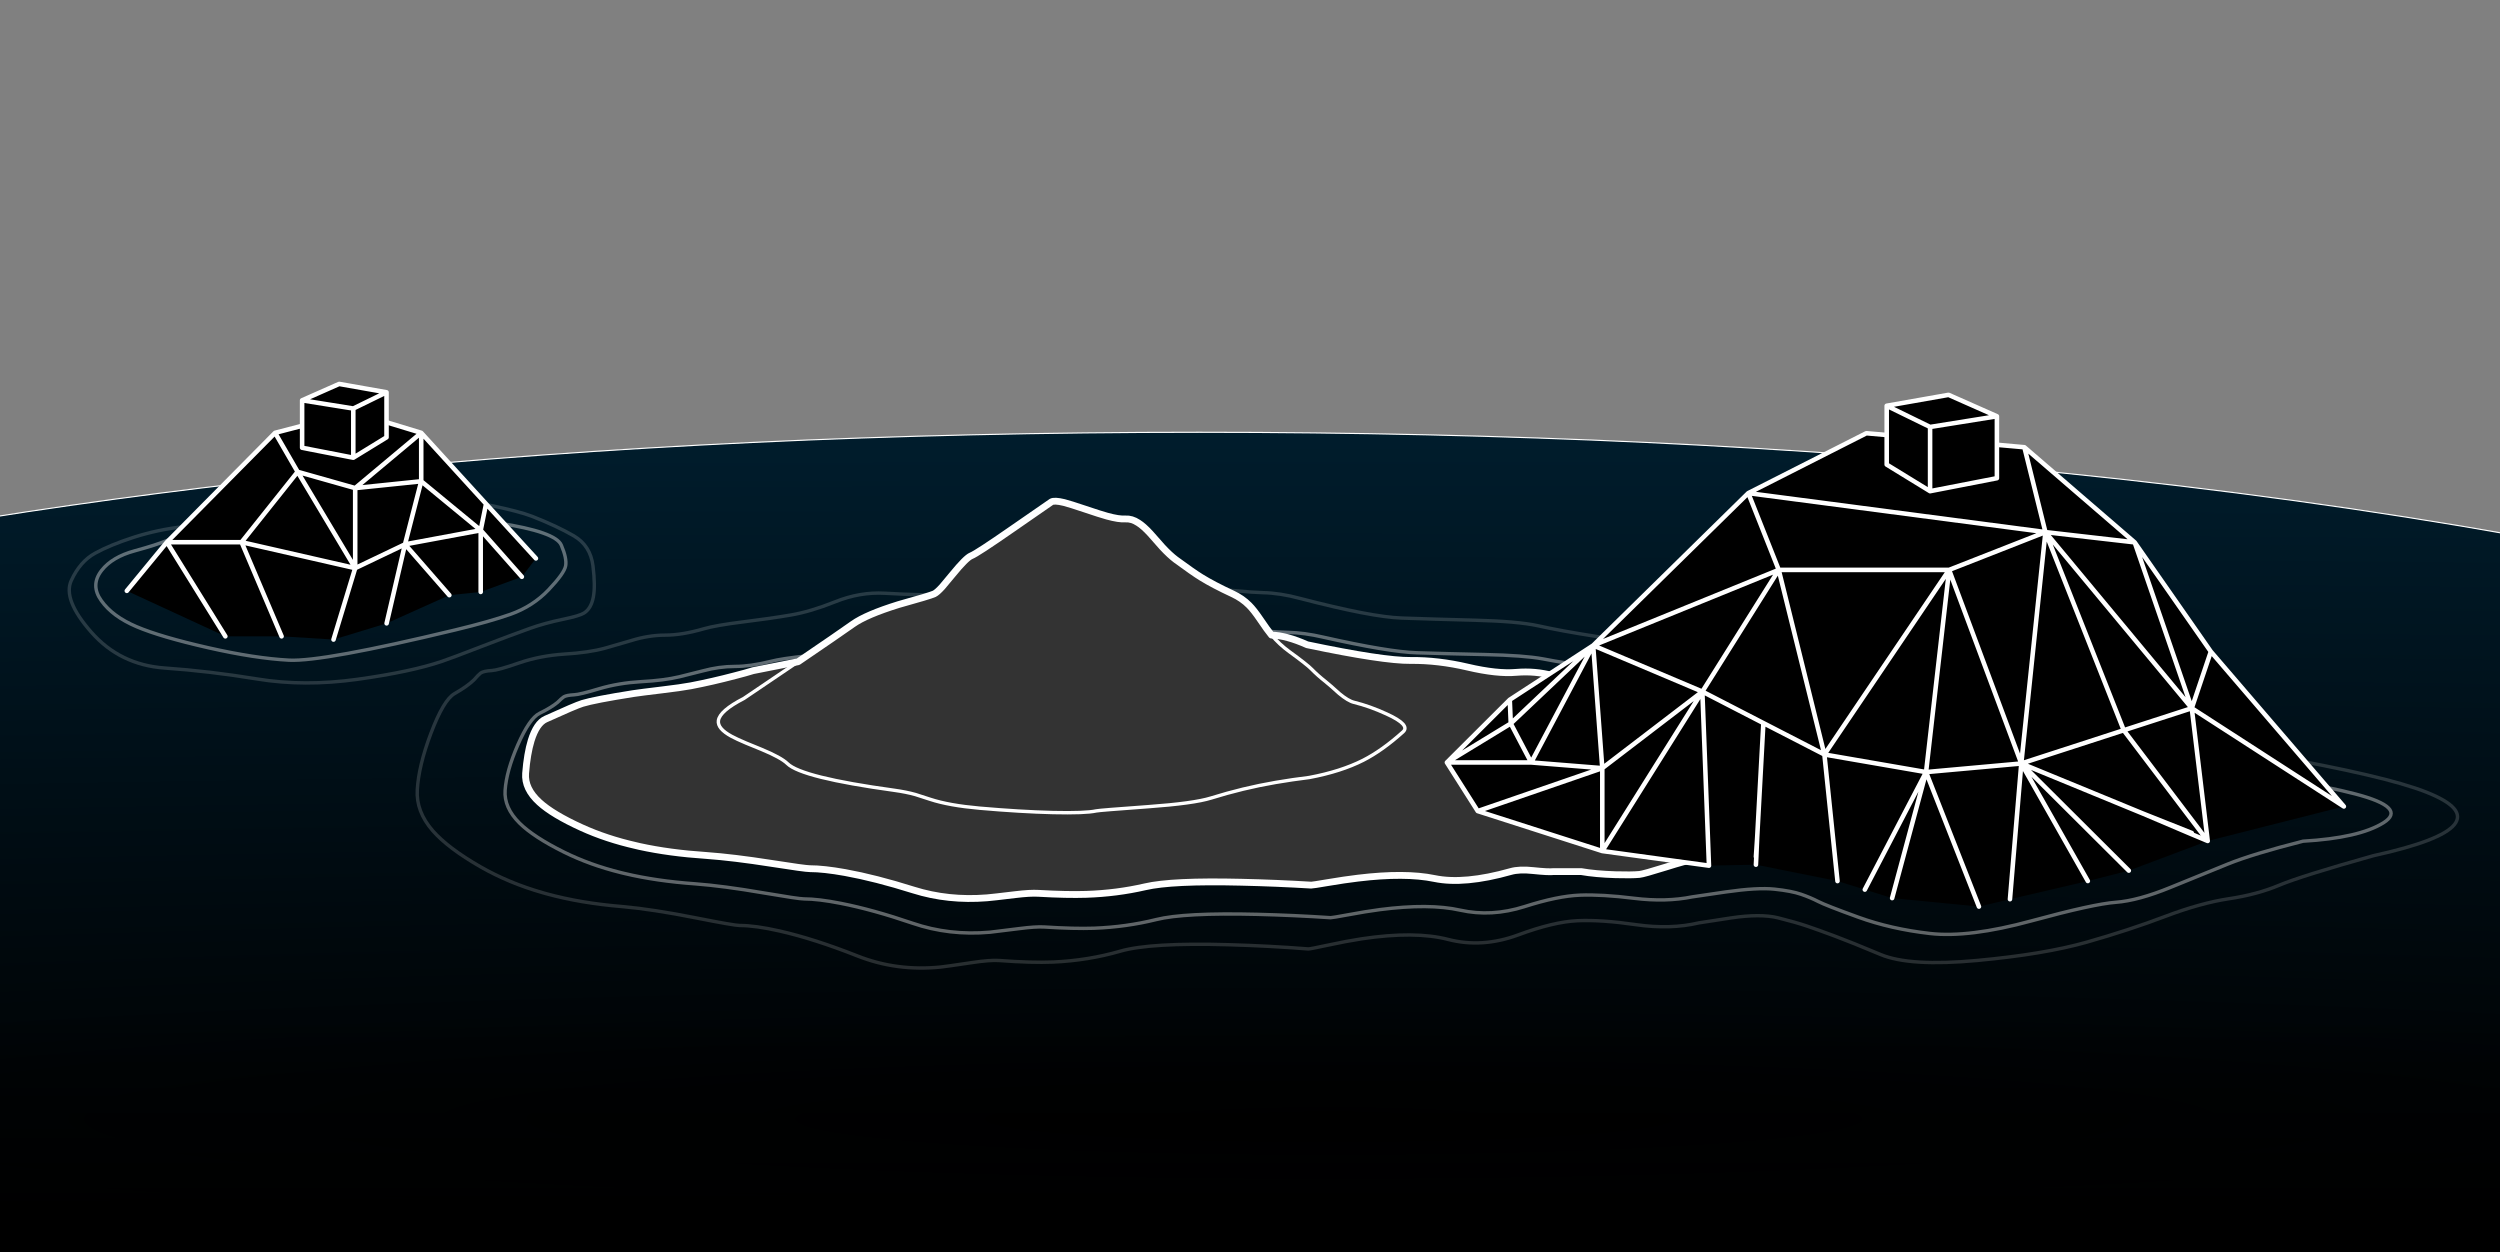 
<svg xmlns="http://www.w3.org/2000/svg" version="1.1" xmlns:xlink="http://www.w3.org/1999/xlink" preserveAspectRatio="none" x="0px" y="0px" width="2196px" height="1100px" viewBox="0 0 2196 1100">
<rect x="0" y="0" width="2196" height="1100" fill="#808080" stroke="none"/>
<defs>
<radialGradient id="Gradient_1" gradientUnits="userSpaceOnUse" cx="0" cy="0" r="608.8" fx="0" fy="0" gradientTransform="matrix( 0, 1, -14.879, 0, 1167.2,982.95) " spreadMethod="pad">
<stop  offset="0%" stop-color="#000000"/>

<stop  offset="100%" stop-color="#001D2D"/>
</radialGradient>

<linearGradient id="Gradient_2" gradientUnits="userSpaceOnUse" x1="1033.55" y1="1065.625" x2="1033.55" y2="889.375" spreadMethod="pad">
<stop  offset="0%" stop-color="#000000"/>

<stop  offset="100%" stop-color="#000000" stop-opacity="0"/>
</linearGradient>

<g id="Layer11_0_FILL">
<path fill="url(#Gradient_1)" stroke="none" d="
M 2216 471.45
Q 2215 471.3 2214 471.1 2213.7 471.05 2213.4 471 2211.7 470.7 2210 470.4 2019.8 436.55 1810.55 415.35 1458.7 379.7 1053.35 379.7 648.1 379.7 296.45 415.35 135.6 431.6 -14 455.4 -16 455.7 -18 456.05 -19 456.2 -20 456.4 -55.85 462.05 -91.05 468.25 -295.3 504 -477.8 554.2 -618 592.8 -740.5 671.25 -847.45 739.85 -933.4 833.75 -1008.2 915.5 -1056.55 1004.1 -1099.95 1083.7 -1109.95 1144.9
L 3216.65 1144.9
Q 3201.95 1114.8 3173.65 1067.95 3117.1 974.25 3049.3 890.5 2954.4 773.2 2850.6 692.55 2720.85 591.7 2584.55 554.2 2561.15 547.75 2537.4 541.6 2475.25 525.35 2410.6 510.75 2315.95 489.3 2216 471.45
M 1464.15 703.05
L 1400.05 741.1 1464.15 703.05 1385 735.05 1464.15 703.05 Z"/>
</g>

<g id="Layer7_0_FILL">
<path fill="#333333" stroke="none" d="
M 1364 593.45
Q 1348.5 589.2 1331.9 590.6 1315.15 592.1 1289.2 586 1263.2 579.9 1239.15 580.15 1215.15 580.4 1148.2 566.35 1130 558.2 1116.9 557.85 1123.7 565.95 1132.6 572.45 1147.8 583.45 1152 587.7 1157.65 593.45 1164.3 598.65 1167.85 601.45 1176.35 609.15 1184.2 615.7 1189.4 616.95 1203.1 620.3 1218 627.15 1239.2 636.8 1232.45 642.85 1214.2 659.25 1197.45 667.8 1177.95 677.7 1150.1 682.95 1135.35 684.75 1120.45 687.3 1091.7 692.25 1063.75 701 1048.65 705.7 1008.5 708.6 965.7 711.7 962.95 712.3 953.4 714.4 924.85 713.75 896.4 713.05 860.4 709.9 833.7 707.55 817.2 702.15 805.35 698.25 804.2 697.95 796.05 695.65 785.55 694.2 704.15 683 691.7 670.8 686.15 665.4 669 658.3 664.45 656.4 655.1 652.6 647.2 649.25 642.55 646.75 630.05 639.95 631.05 632.95 632.3 624.35 653.35 613.55 680.95 594.95 701.1 581.25
L 661.5 589.1
Q 655.5 591 645.55 593.55 625.85 598.75 606.9 602.4 598 604.05 581.6 606 562.85 608.25 556.25 609.25 522.1 614.65 511.55 617.9 505.4 619.8 479.35 631.65 471.3 635.3 466.6 650.45 463.05 662.05 461.7 679.3 460.65 692.8 473.8 704.75 485.45 715.4 510.8 726.95 532.6 736.9 558.65 742.8 560.2 743.2 561.8 743.55 588 749.3 620.5 751.45 644.15 753.15 677.35 758.35 707.2 763.05 711.45 763.05 723.4 763.05 742.35 766.45 768.9 771.25 802.4 781.8 832.9 791.4 867 788.65 871.5 788.3 891.8 785.85 905 784.25 912.15 784.7 937.35 786.15 954.15 785.6 981.05 784.7 1005.95 778.95 1029.35 773.5 1090.25 774.95 1121.15 775.65 1151.75 777.5 1153.25 777.5 1165.8 775.35 1181.45 772.7 1192.95 771.35 1234.25 766.35 1260.1 771.7 1286.15 777.1 1327.05 765.55 1334.6 763.4 1346.6 764.7 1360.35 766.15 1364.75 765.6
L 1388.9 765.6
Q 1401.35 767.8 1419.05 768.35 1433.2 768.75 1440.1 768.1 1443.75 767.75 1462.9 761.75 1481.95 755.75 1486.25 755.4 1489.1 755.15 1504.25 748.85 1520.5 742.1 1521.65 741.8 1522.3 741.45 1523.75 740.8 1534.75 736.2 1552.05 726.8 1569.45 717.35 1571.1 699.65 1572.7 681.95 1557.25 672.95 1541.75 664 1533.35 659.5 1524.95 654.95 1521.05 650.45 1517.2 645.95 1512.65 644.65 1508 643.3 1487.3 628.25 1466.6 613.15 1457.5 611.85 1448.35 610.5 1436.05 607.75 1423.75 604.95 1401.65 601.25 1379.5 597.5 1364 593.45
M 952.8 447.1
Q 939.9 442.75 934.6 441.4 926.05 439.35 923.5 440.9 922.45 441.5 888.75 464.95 858.25 486.15 853.1 488.2 848.6 490 836.45 504.9 830 512.8 827.65 515.45 823.1 520.45 820.6 521.65 816.8 523.4 789.3 531.05 760.95 539.85 749.15 548.2 736.7 557.05 701.1 581.25 680.95 594.95 653.35 613.55 632.3 624.35 631.05 632.95 630.05 639.95 642.55 646.75 647.2 649.25 655.1 652.6 664.45 656.4 669 658.3 686.15 665.4 691.7 670.8 704.15 683 785.55 694.2 796.05 695.65 804.2 697.95 805.35 698.25 817.2 702.15 833.7 707.55 860.4 709.9 896.4 713.05 924.85 713.75 953.4 714.4 962.95 712.3 965.7 711.7 1008.5 708.6 1048.65 705.7 1063.75 701 1091.7 692.25 1120.45 687.3 1135.35 684.75 1150.1 682.95 1177.95 677.7 1197.45 667.8 1214.2 659.25 1232.45 642.85 1239.2 636.8 1218 627.15 1203.1 620.3 1189.4 616.95 1184.2 615.7 1176.35 609.15 1167.85 601.45 1164.3 598.65 1157.65 593.45 1152 587.7 1147.8 583.45 1132.6 572.45 1123.7 565.95 1116.9 557.85 1113.45 553.7 1106.9 544 1101.35 535.8 1097.25 531.7 1091.15 525.55 1082.75 521.65 1065.7 513.7 1055.05 507.1 1048.15 502.85 1032.9 491.65 1027.55 487.65 1021 480.6 1013.8 472.3 1010.35 468.55 1004.35 462.05 999.85 459.25 994.15 455.5 988.55 455.85 983.05 456.25 972.55 453.4 966.55 451.75 952.8 447.1 Z"/>
</g>

<g id="Layer6_0_FILL">
<path fill="#000000" stroke="none" d="
M 1942 572.35
L 1925.25 622.1 2058.85 708.4 1942 572.35
M 1925.25 622.1
L 1939.25 738.7 2058.85 708.4 1925.25 622.1
M 1939.25 738.7
L 1924 732.3 1882.6 714.7 1775.5 670.65 1869.95 764.75 1939.25 738.7
M 1924 732.3
L 1939.25 738.7 1865.5 641.45 1775.5 670.65 1882.6 714.7 1925.25 731.7 1882.6 714.7 1924 732.3
M 1865.5 641.45
L 1925.25 622.1 1796.7 467.4 1865.5 641.45
M 1925.25 622.1
L 1865.5 641.45 1939.25 738.7 1925.25 622.1
M 1942 572.35
L 1875.1 476.4 1925.25 622.1 1942 572.35
M 1875.1 476.4
L 1796.7 467.4 1925.25 622.1 1875.1 476.4
M 1796.7 467.4
L 1775.5 670.65 1865.5 641.45 1796.7 467.4
M 1775.5 670.65
L 1796.7 467.4 1712.1 500.6 1775.5 670.65
M 1796.7 467.4
L 1875.1 476.4 1778.2 392.85 1796.7 467.4
M 1562.45 500.6
L 1602.55 662.75 1712.1 500.6 1562.45 500.6
M 1399.45 566.95
L 1495.35 607.5 1562.45 500.6 1399.45 566.95
M 1495.35 607.5
L 1399.45 566.95 1407.45 674.75 1495.35 607.5
M 1548.95 635.15
L 1602.55 662.75 1562.45 500.6 1495.35 607.5 1548.95 635.15
M 1345 669.75
L 1407.45 674.75 1399.45 566.95 1345 669.75
M 1326.2 614.65
L 1327.05 635.5 1399.45 566.95 1326.2 614.65
M 1327.05 635.5
L 1327.05 635.55 1345 669.75 1399.45 566.95 1327.05 635.5
M 1562.45 500.6
L 1535.7 433.15 1399.45 566.95 1562.45 500.6
M 1535.7 433.15
L 1562.45 500.6 1712.1 500.6 1796.7 467.4 1535.7 433.15
M 1778.2 392.85
L 1639.4 380.55 1535.7 433.15 1796.7 467.4 1778.2 392.85
M 1691.85 678.2
L 1712.1 500.6 1602.55 662.75 1691.85 678.2
M 1833.95 773.9
L 1869.95 764.75 1775.5 670.65 1833.95 773.9
M 1691.85 678.2
L 1775.5 670.65 1712.1 500.6 1691.85 678.2
M 1765.55 789.85
L 1775.5 670.65 1691.85 678.2 1738.3 796.35 1765.55 789.85
M 1775.5 670.65
L 1765.55 789.85 1833.95 773.9 1775.5 670.65
M 1501.15 760.4
L 1495.35 607.5 1407.45 747.55 1501.15 760.4
M 1542.4 759.55
L 1542.75 752.55 1543.45 736.05 1542.4 752.55 1543.45 736.05 1548.95 635.15 1495.35 607.5 1501.15 760.4 1542.4 759.55
M 1407.45 674.75
L 1407.45 747.55 1495.35 607.5 1407.45 674.75
M 1298.05 712.45
L 1407.45 747.55 1407.45 674.75 1298.05 712.45
M 1407.45 674.75
L 1345 669.75 1270.95 669.75 1298.05 712.45 1407.45 674.75
M 1345 669.75
L 1327.05 635.55 1270.95 669.75 1345 669.75
M 1327.05 635.55
L 1327.05 635.5 1326.2 614.65 1270.95 669.75 1327.05 635.55
M 1691.85 678.2
L 1662.05 788.9 1738.3 796.35 1691.85 678.2
M 1638.05 781.4
L 1662.05 788.9 1691.85 678.2 1638.05 781.4
M 1602.55 662.75
L 1614.05 773.95 1638.05 781.4 1691.85 678.2 1602.55 662.75
M 1602.55 662.75
L 1548.95 635.15 1543.45 736.05 1542.75 752.55 1542.4 759.55 1614.05 773.95 1602.55 662.75 Z"/>
</g>

<g id="Layer5_0_FILL">
<path fill="#000000" stroke="none" d="
M 1117.15 749.65
L 909.05 716.3 909.05 909.2 1117.15 949.65 1117.15 749.65
M 1252.25 683.65
L 1117.15 749.65 1117.15 949.65 1252.25 866.8 1252.25 683.65
M 1117.15 749.65
L 1252.25 683.65 1059.65 649.65 909.05 716.3 1117.15 749.65 Z"/>
</g>

<g id="Layer4_0_FILL">
<path fill="url(#Gradient_2)" stroke="none" d="
M 3348.95 1105.75
L 3348.95 877.45 -1281.85 877.45 -1281.85 1105.75 3348.95 1105.75 Z"/>
</g>

<g id="Layer2_0_FILL">
<path fill="#000000" stroke="none" d="
M 312 428.75
L 370 422.75 370 380.2 312 428.75
M 422.25 465.8
L 426.95 442.6 370 380.2 370 422.75 422.25 465.8
M 212.2 476.25
L 261.45 414.45 241.65 380.2 146.6 476.25 212.2 476.25
M 310.75 362.2
L 241.65 380.2 261.45 414.45 312 428.75 370 380.2 310.75 362.2
M 422.25 519.95
L 422.25 465.8 355.75 478.15 394.7 522.8 422.25 519.95
M 422.25 519.95
L 458.4 506.65 422.25 465.8 422.25 519.95
M 339.6 547.55
L 394.7 522.8 355.75 478.15 339.6 547.55
M 370 422.75
L 355.75 478.15 422.25 465.8 370 422.75
M 426.95 442.6
L 422.25 465.8 458.4 506.65 470.75 490.5 426.95 442.6
M 146.6 476.25
L 111.4 519 197.95 558.95 146.6 476.25
M 247.35 558.95
L 212.2 476.25 146.6 476.25 197.95 558.95 247.35 558.95
M 312 499.05
L 261.45 414.45 212.2 476.25 312 499.05
M 312 428.75
L 312 499.05 355.75 478.15 370 422.75 312 428.75
M 292.95 561.8
L 312 499.05 212.2 476.25 247.35 558.95 292.95 561.8
M 312 499.05
L 292.95 561.8 339.6 547.55 355.75 478.15 312 499.05
M 312 428.75
L 261.45 414.45 312 499.05 312 428.75 Z"/>
</g>

<g id="Layer2_1_FILL">
<path fill="#000000" stroke="none" d="
M 1117.15 749.65
L 909.05 716.3 909.05 909.2 1117.15 949.65 1117.15 749.65
M 1252.25 683.65
L 1117.15 749.65 1117.15 949.65 1252.25 866.8 1252.25 683.65
M 1117.15 749.65
L 1252.25 683.65 1059.65 649.65 909.05 716.3 1117.15 749.65 Z"/>
</g>

<path id="Layer12_0_1_STROKES" stroke="#FFFFFF" stroke-opacity="0.157" stroke-width="3" stroke-linejoin="round" stroke-linecap="round" fill="none" d="
M 1775.5 670.65
L 1892.4 564.55"/>

<path id="Layer11_0_1_STROKES" stroke="#FFFFFF" stroke-width="1" stroke-linejoin="round" stroke-linecap="round" fill="none" d="
M -1109.95 1144.9
Q -1099.95 1083.7 -1056.55 1004.1 -1008.2 915.5 -933.4 833.75 -847.45 739.85 -740.5 671.25 -618 592.8 -477.8 554.2 -295.3 504 -91.05 468.25 -55.85 462.05 -20 456.4 -19 456.2 -18 456.05 -16 455.7 -14 455.4 135.6 431.6 296.45 415.35 648.1 379.7 1053.35 379.7 1458.7 379.7 1810.55 415.35 2019.8 436.55 2210 470.4 2211.7 470.7 2213.4 471 2213.7 471.05 2214 471.1 2215 471.3 2216 471.45 2315.95 489.3 2410.6 510.75 2475.25 525.35 2537.4 541.6 2561.15 547.75 2584.55 554.2 2720.85 591.7 2850.6 692.55 2954.4 773.2 3049.3 890.5 3117.1 974.25 3173.65 1067.95 3201.95 1114.8 3216.65 1144.9
M 1385 735.05
L 1464.15 703.05 1400.05 741.1"/>

<path id="Layer10_0_1_STROKES" stroke="#FFFFFF" stroke-opacity="0.157" stroke-width="3" stroke-linejoin="round" stroke-linecap="round" fill="none" d="
M 255.05 416.3
Q 253.85 415.8 255.8 415.3 255.5 415.75 255.05 416.3 Z
M 255.8 415.3
Q 257.15 415.05 258.4 414.85 260.2 414.7 261.45 414.45
M 255.05 416.3
Q 257.5 417.35 274.15 418.1 277.15 418.25 361.25 431.6 445.3 444.9 467.4 453.55 489.45 462.2 504.05 470.7 518.6 479.2 520.85 497 523.1 514.8 521.15 524.65 519.15 534.7 513 538.5 508.95 541 495.4 543.8 478.2 547.4 465.7 551.9 448.35 558.1 420.95 568.65 397.05 577.9 388.25 580.9 361.4 590.05 314.4 596.65 267.4 603.25 225.75 596.4 184.1 589.55 144.75 586.8 105.4 584 80.2 555.3 54.95 526.6 62.6 509.95 70.3 493.2 83.45 486 96.5 478.75 117.45 471.95 138.4 465.2 161.95 462.5 185.55 459.85 218.1 441.35 248.5 423.95 255.05 416.3 Z"/>

<path id="Layer9_0_1_STROKES" stroke="#FFFFFF" stroke-opacity="0.157" stroke-width="3" stroke-linejoin="round" stroke-linecap="round" fill="none" d="
M 1142 525.65
Q 1204.45 541.95 1231.2 542.9 1258 543.85 1295.55 544.8 1333.05 545.75 1350.9 549.65 1371.75 554.3 1400.7 558.8 1416.9 561.15 1429.5 564.95 1442 568.75 1465.55 580.6 1488.95 592.45 1496.75 598 1504.45 603.45 1532.85 622.95 1561.2 642.3 1563.8 644.75 1573.65 653.2 1573.65 656.6 1573.65 659.5 1580.3 664.05 1591.85 671.8 1595.1 674.7 1599.25 678.25 1670.95 675.45 1794.45 670.65 1844.05 658.3 1893.65 645.9 1994.35 663.7 2095.046 681.505 2131.2 695.775 2167.361 710.034 2155.975 724.275 2144.585 738.522 2084.75 751.65 2021.217 769.527 2001.95 777.625 1982.688 785.725 1957.875 789.45 1933.055 793.179 1901.675 805.075 1870.296 816.976 1833.075 827.575 1795.847 838.176 1736.675 843.675 1677.51 849.162 1651.875 838.425 1626.232 827.687 1611.825 822.3 1597.424 816.919 1587.45 813.525 1577.471 810.129 1561.95 806.25 1546.419 802.381 1520.225 806.35 1494.045 810.303 1492.3 810.65 1467.4 816.55 1437.15 812.25 1406.8 807.8 1385.7 808.75 1364.6 809.7 1333.25 821.35 1301.9 832.85 1272.25 825.25 1242.95 817.6 1196.1 824.65 1183 826.65 1165.3 830.45 1151.05 833.55 1149.3 833.55 1114.65 830.85 1079.55 829.85 1010.5 827.85 983.95 835.55 955.75 843.7 925.2 845.05 906.1 845.85 877.5 843.7 869.4 843.2 854.4 845.45 831.4 848.9 826.3 849.45 787.6 853.35 753.05 839.65 715.05 824.65 684.85 817.8 663.4 812.95 649.85 812.95 645.05 812.95 611.2 806.25 573.55 798.75 546.7 796.35 509.8 793.3 480.1 785.1 478.35 784.65 476.5 784.1 447 775.65 422.15 761.45 393.5 745 380.2 729.8 365.35 712.8 366.55 693.7 367.75 672.65 378.5 644.2 389.6 614.8 399.25 609.3 410.25 603.05 416.15 597.4 420.35 592.6 422.15 591.25 424.85 589.4 431.95 589 437.4 588.75 455.85 582.35 474.2 576 495.7 574.55 517.15 573.3 531.65 569.3 546.15 565.2 554.05 562.8 569.65 557.9 584.3 557.9 599.05 557.9 617.95 552.4 628.7 549.25 652.9 546.25 677.2 543.25 694.5 540.25 711.7 537.35 733.55 528.65 755.4 519.85 777.25 521.1 807.85 522.95 852.95 522.95 898.05 522.95 950.4 523.2 986.2 522.8 1023.3 518.85 1042.4 516.8 1058.75 517 1068.75 517.25 1084.7 518.85 1100.7 520.4 1109.35 520.6 1124.35 520.9 1142 525.65 Z"/>

<path id="Layer8_0_1_STROKES" stroke="#FFFFFF" stroke-opacity="0.376" stroke-width="3" stroke-linejoin="round" stroke-linecap="round" fill="none" d="
M 1162 559.6
Q 1219.85 572.65 1244.65 573.4 1269.45 574.2 1304.2 574.95 1339 575.7 1355.5 578.8 1374.85 582.55 1401.65 586.1 1416.65 588 1428.3 591.05 1439.95 594.1 1461.7 603.6 1483.4 613.05 1490.65 617.5 1497.75 621.9 1524.05 637.5 1550.3 653 1552.75 654.95 1561.8 661.7 1561.8 664.4 1561.8 666.8 1568 670.4 1578.7 676.6 1581.7 678.9 1585.55 681.75 1651.95 679.55 1766.35 675.7 1797.1 675.15 1892.15 673.7 1949.05 678.75 2022.703 685.355 2068.825 697.4 2114.942 709.433 2093.6 722.75 2072.259 736.07 2023 738.9 1978.858 750.094 1956.875 759 1934.892 767.899 1906.525 779.5 1878.154 791.111 1858.55 792.575 1838.937 794.03 1784.225 808.95 1729.52 823.88 1695.275 819.975 1661.028 816.062 1632.375 805.675 1603.714 795.294 1597.125 791.875 1590.547 788.469 1582.15 785.55 1573.751 782.626 1558.775 781.05 1543.799 779.467 1515.95 783.475 1488.1 787.495 1486.5 787.8 1463.4 792.5 1435.35 789.05 1407.3 785.55 1387.75 786.3 1368.25 787.05 1339.15 796.35 1310.1 805.6 1282.65 799.5 1255.45 793.4 1212.1 799 1199.95 800.6 1183.6 803.65 1170.35 806.1 1168.8 806.1 1136.65 803.95 1104.2 803.15 1040.15 801.6 1015.6 807.75 989.45 814.25 961.15 815.35 943.5 815.95 917 814.25 909.5 813.85 895.6 815.65 874.3 818.4 869.6 818.85 833.75 822 801.7 811 766.55 799 738.55 793.5 718.7 789.6 706.15 789.6 701.65 789.6 670.3 784.25 635.45 778.25 610.6 776.35 576.4 773.9 548.9 767.35 547.25 766.95 545.55 766.55 518.2 759.8 495.25 748.4 468.7 735.2 456.4 723.05 442.6 709.4 443.7 694.1 444.85 677.3 454.75 654.55 465.05 630.95 474 626.55 484.2 621.55 489.65 617.05 493.55 613.2 495.25 612.1 497.7 610.65 504.3 610.3 509.35 610.1 526.4 604.95 543.45 599.9 563.35 598.75 583.2 597.7 596.65 594.5 610.05 591.25 617.35 589.3 631.85 585.4 645.4 585.4 659.05 585.4 676.6 581.05 686.5 578.45 709 576.1 731.45 573.65 747.45 571.3 763.4 568.95 783.7 561.95 803.9 554.95 824.15 555.95 852.5 557.4 894.25 557.4 936 557.4 984.55 557.6 1017.7 557.3 1052.05 554.15 1069.75 552.45 1084.9 552.65 1094.15 552.85 1108.95 554.15 1123.75 555.35 1131.8 555.5 1145.6 555.8 1162 559.6 Z
M 493.05 478.85
Q 498.05 490.55 496.85 497.1 495.65 503.6 481.85 518.1 468.05 532.6 448.4 539.6 430.45 545.95 400.05 553.3 283.5 581.4 253.9 579.9 224.25 578.35 182.6 568.9 140.9 559.4 119.9 550.45 98.9 541.5 89.05 527.7 79.1 513.95 89.35 500.95 98.6 489.25 118.15 483.9 137.85 478.55 147.15 474.55 158.5 469.65 165.9 462.45 170.05 458.5 219.8 455.2 271.75 451.8 328.85 452.35 396.15 453 437.9 459.45 488.1 467.15 493.05 478.85 Z"/>

<path id="Layer7_0_1_STROKES" stroke="#FFFFFF" stroke-width="6" stroke-linejoin="round" stroke-linecap="round" fill="none" d="
M 1521.65 741.8
Q 1520.5 742.1 1504.25 748.85 1489.1 755.15 1486.25 755.4 1481.95 755.75 1462.9 761.75 1443.75 767.75 1440.1 768.1 1433.2 768.75 1419.05 768.35 1401.35 767.8 1388.9 765.6
L 1364.75 765.6
Q 1360.35 766.15 1346.6 764.7 1334.6 763.4 1327.05 765.55 1286.15 777.1 1260.1 771.7 1234.25 766.35 1192.95 771.35 1181.45 772.7 1165.8 775.35 1153.25 777.5 1151.75 777.5 1121.15 775.65 1090.25 774.95 1029.35 773.5 1005.95 778.95 981.05 784.7 954.15 785.6 937.35 786.15 912.15 784.7 905 784.25 891.8 785.85 871.5 788.3 867 788.65 832.9 791.4 802.4 781.8 768.9 771.25 742.35 766.45 723.4 763.05 711.45 763.05 707.2 763.05 677.35 758.35 644.15 753.15 620.5 751.45 588 749.3 561.8 743.55 560.2 743.2 558.65 742.8 532.6 736.9 510.8 726.95 485.45 715.4 473.8 704.75 460.65 692.8 461.7 679.3 463.05 662.05 466.6 650.45 471.3 635.3 479.35 631.65 505.4 619.8 511.55 617.9 522.1 614.65 556.25 609.25 562.85 608.25 581.6 606 598 604.05 606.9 602.4 625.85 598.75 645.55 593.55 655.5 591 661.5 589.1
L 701.1 581.25
Q 736.7 557.05 749.15 548.2 760.95 539.85 789.3 531.05 816.8 523.4 820.6 521.65 823.1 520.45 827.65 515.45 830 512.8 836.45 504.9 848.6 490 853.1 488.2 858.25 486.15 888.75 464.95 922.45 441.5 923.5 440.9 926.05 439.35 934.6 441.4 939.9 442.75 952.8 447.1 966.55 451.75 972.55 453.4 983.05 456.25 988.55 455.85 994.15 455.5 999.85 459.25 1004.35 462.05 1010.35 468.55 1013.8 472.3 1021 480.6 1027.55 487.65 1032.9 491.65 1048.15 502.85 1055.05 507.1 1065.7 513.7 1082.75 521.65 1091.15 525.55 1097.25 531.7 1101.35 535.8 1106.9 544 1113.45 553.7 1116.9 557.85 1130 558.2 1148.2 566.35 1215.15 580.4 1239.15 580.15 1263.2 579.9 1289.2 586 1315.15 592.1 1331.9 590.6 1348.5 589.2 1364 593.45 1379.5 597.5 1401.65 601.25 1423.75 604.95 1436.05 607.75 1448.35 610.5 1457.5 611.85 1466.6 613.15 1487.3 628.25 1508 643.3 1512.65 644.65 1517.2 645.95 1521.05 650.45 1524.95 654.95 1533.35 659.5 1541.75 664 1557.25 672.95 1572.7 681.95 1571.1 699.65 1569.45 717.35 1552.05 726.8 1534.75 736.2 1523.75 740.8 1522.3 741.45 1521.65 741.8 Z"/>

<path id="Layer7_0_2_STROKES" stroke="#FFFFFF" stroke-width="3" stroke-linejoin="round" stroke-linecap="round" fill="none" d="
M 1116.9 557.85
Q 1123.7 565.95 1132.6 572.45 1147.8 583.45 1152 587.7 1157.65 593.45 1164.3 598.65 1167.85 601.45 1176.35 609.15 1184.2 615.7 1189.4 616.95 1203.1 620.3 1218 627.15 1239.2 636.8 1232.45 642.85 1214.2 659.25 1197.45 667.8 1177.95 677.7 1150.1 682.95 1135.35 684.75 1120.45 687.3 1091.7 692.25 1063.75 701 1048.65 705.7 1008.5 708.6 965.7 711.7 962.95 712.3 953.4 714.4 924.85 713.75 896.4 713.05 860.4 709.9 833.7 707.55 817.2 702.15 805.35 698.25 804.2 697.95 796.05 695.65 785.55 694.2 704.15 683 691.7 670.8 686.15 665.4 669 658.3 664.45 656.4 655.1 652.6 647.2 649.25 642.55 646.75 630.05 639.95 631.05 632.95 632.3 624.35 653.35 613.55 680.95 594.95 701.1 581.25"/>

<path id="Layer6_0_1_STROKES" stroke="#FFFFFF" stroke-width="4" stroke-linejoin="round" stroke-linecap="round" fill="none" d="
M 1778.2 392.85
L 1639.4 380.55 1535.7 433.15 1796.7 467.4 1778.2 392.85 1875.1 476.4 1942 572.35 2058.85 708.4
M 1501.15 760.4
L 1407.45 747.55 1298.05 712.45 1270.95 669.75 1326.2 614.65 1399.45 566.95 1535.7 433.15 1562.45 500.6 1712.1 500.6 1796.7 467.4 1875.1 476.4 1925.25 622.1 1942 572.35
M 1345 669.75
L 1399.45 566.95 1327.05 635.525 1327.05 635.55 1345 669.75 1407.45 674.75 1399.45 566.95 1562.45 500.6 1602.55 662.75 1712.1 500.6 1775.5 670.65 1796.7 467.4 1925.25 622.1 2058.85 708.4
M 1326.2 614.65
L 1327.05 635.525
M 1407.45 747.55
L 1407.45 674.75 1298.05 712.45
M 1614.05 773.95
L 1602.55 662.75 1548.95 635.15 1543.475 736.05 1542.75 752.575 1542.4 759.55
M 1543.475 736.05
L 1542.4 752.55
M 1501.15 760.4
L 1495.35 607.5 1407.45 747.55
M 1548.95 635.15
L 1495.35 607.5 1399.45 566.95
M 1562.45 500.6
L 1495.35 607.5 1407.45 674.75
M 1662.05 788.9
L 1691.85 678.2 1638.05 781.425
M 1833.95 773.9
L 1775.5 670.65 1765.55 789.85
M 1775.5 670.65
L 1691.85 678.2 1738.3 796.35
M 1925.25 622.1
L 1865.5 641.45 1939.25 738.7 1925.25 622.1 Z
M 1925.25 731.7
L 1882.625 714.725 1924.025 732.325 1939.25 738.7
M 1775.5 670.65
L 1865.5 641.45 1796.7 467.4
M 1882.625 714.725
L 1775.5 670.65 1869.95 764.75
M 1712.1 500.6
L 1691.85 678.2 1602.55 662.75
M 1327.05 635.55
L 1270.95 669.75 1345 669.75"/>

<path id="Layer5_0_1_STROKES" stroke="#FFFFFF" stroke-width="4" stroke-linejoin="round" stroke-linecap="round" fill="none" d="
M 1753.808 365.628
L 1695.115 375.034 1657.011 356.419 1711.333 346.83 1753.808 365.628 Z
M 1753.808 365.628
L 1753.808 420.034 1695.115 431.443 1695.115 375.034
M 1657.011 356.419
L 1657.011 408.075 1695.115 431.443"/>

<path id="Layer4_0_1_STROKES" stroke="#FFFFFF" stroke-width="4" stroke-linejoin="round" stroke-linecap="round" fill="none" d="
M 3348.95 1113.75
L 3348.95 1197.75 -1281.85 1197.75 -1281.85 1113.75"/>

<path id="Layer2_0_1_STROKES" stroke="#FFFFFF" stroke-width="4" stroke-linejoin="round" stroke-linecap="round" fill="none" d="
M 111.4 519
L 146.6 476.25 241.65 380.2 310.75 362.2 370 380.2 426.95 442.6 470.75 490.5
M 312 428.75
L 261.45 414.45 312 499.05 312 428.75 370 380.2 370 422.75 422.25 465.8 426.95 442.6
M 339.6 547.55
L 355.75 478.15 312 499.05 292.95 561.8
M 247.35 558.95
L 212.2 476.25 146.6 476.25 197.95 558.95
M 212.2 476.25
L 261.45 414.45 241.65 380.2
M 212.2 476.25
L 312 499.05
M 355.75 478.15
L 370 422.75 312 428.75
M 458.4 506.65
L 422.25 465.8 422.25 519.95
M 422.25 465.8
L 355.75 478.15 394.7 522.8"/>

<path id="Layer2_1_1_STROKES" stroke="#FFFFFF" stroke-width="4" stroke-linejoin="round" stroke-linecap="round" fill="none" d="
M 265.691 351.886
L 310.717 359.101 339.949 344.821 298.276 337.465 265.691 351.886 Z
M 265.691 351.886
L 265.691 393.623 310.717 402.375 310.717 359.101
M 339.949 344.821
L 339.949 384.449 310.717 402.375"/>
</defs>

<g transform="matrix( 1, 0, 0, 1, 0,0) ">
<use xlink:href="#Layer12_0_1_STROKES"/>
</g>

<g transform="matrix( 1, 0, 0, 1, 0,0) ">
<use xlink:href="#Layer11_0_FILL"/>

<use xlink:href="#Layer11_0_1_STROKES"/>
</g>

<g transform="matrix( 1, 0, 0, 1, 0,0) ">
<use xlink:href="#Layer10_0_1_STROKES"/>
</g>

<g transform="matrix( 1, 0, 0, 1, 0,0) ">
<use xlink:href="#Layer9_0_1_STROKES"/>
</g>

<g transform="matrix( 1, 0, 0, 1, 0,0) ">
<use xlink:href="#Layer8_0_1_STROKES"/>
</g>

<g transform="matrix( 1, 0, 0, 1, 0,0) ">
<use xlink:href="#Layer7_0_FILL"/>

<use xlink:href="#Layer7_0_1_STROKES"/>

<use xlink:href="#Layer7_0_2_STROKES"/>
</g>

<g transform="matrix( 1, 0, 0, 1, 0,0) ">
<use xlink:href="#Layer6_0_FILL"/>

<use xlink:href="#Layer6_0_1_STROKES"/>
</g>

<g transform="matrix( -0.282, 0, 0, 0.282, 2010.2,163.6) ">
<use xlink:href="#Layer5_0_FILL"/>

<use xlink:href="#Layer5_0_1_STROKES" transform="matrix( -3.546, 0, 0, 3.546, 7127.25,-580.05) "/>
</g>

<g transform="matrix( 1, 0, 0, 1, 0,0) ">
<use xlink:href="#Layer4_0_FILL"/>

<use xlink:href="#Layer4_0_1_STROKES"/>
</g>

<g transform="matrix( 1, 0, 0, 1, 0,0) ">
<use xlink:href="#Layer2_0_FILL"/>

<use xlink:href="#Layer2_0_1_STROKES"/>
</g>

<g transform="matrix( 0.216, 0, 0, 0.216, 69,196.9) ">
<use xlink:href="#Layer2_1_FILL"/>

<use xlink:href="#Layer2_1_1_STROKES" transform="matrix( 4.622, 0, 0, 4.622, -318.85,-910) "/>
</g>
</svg>
